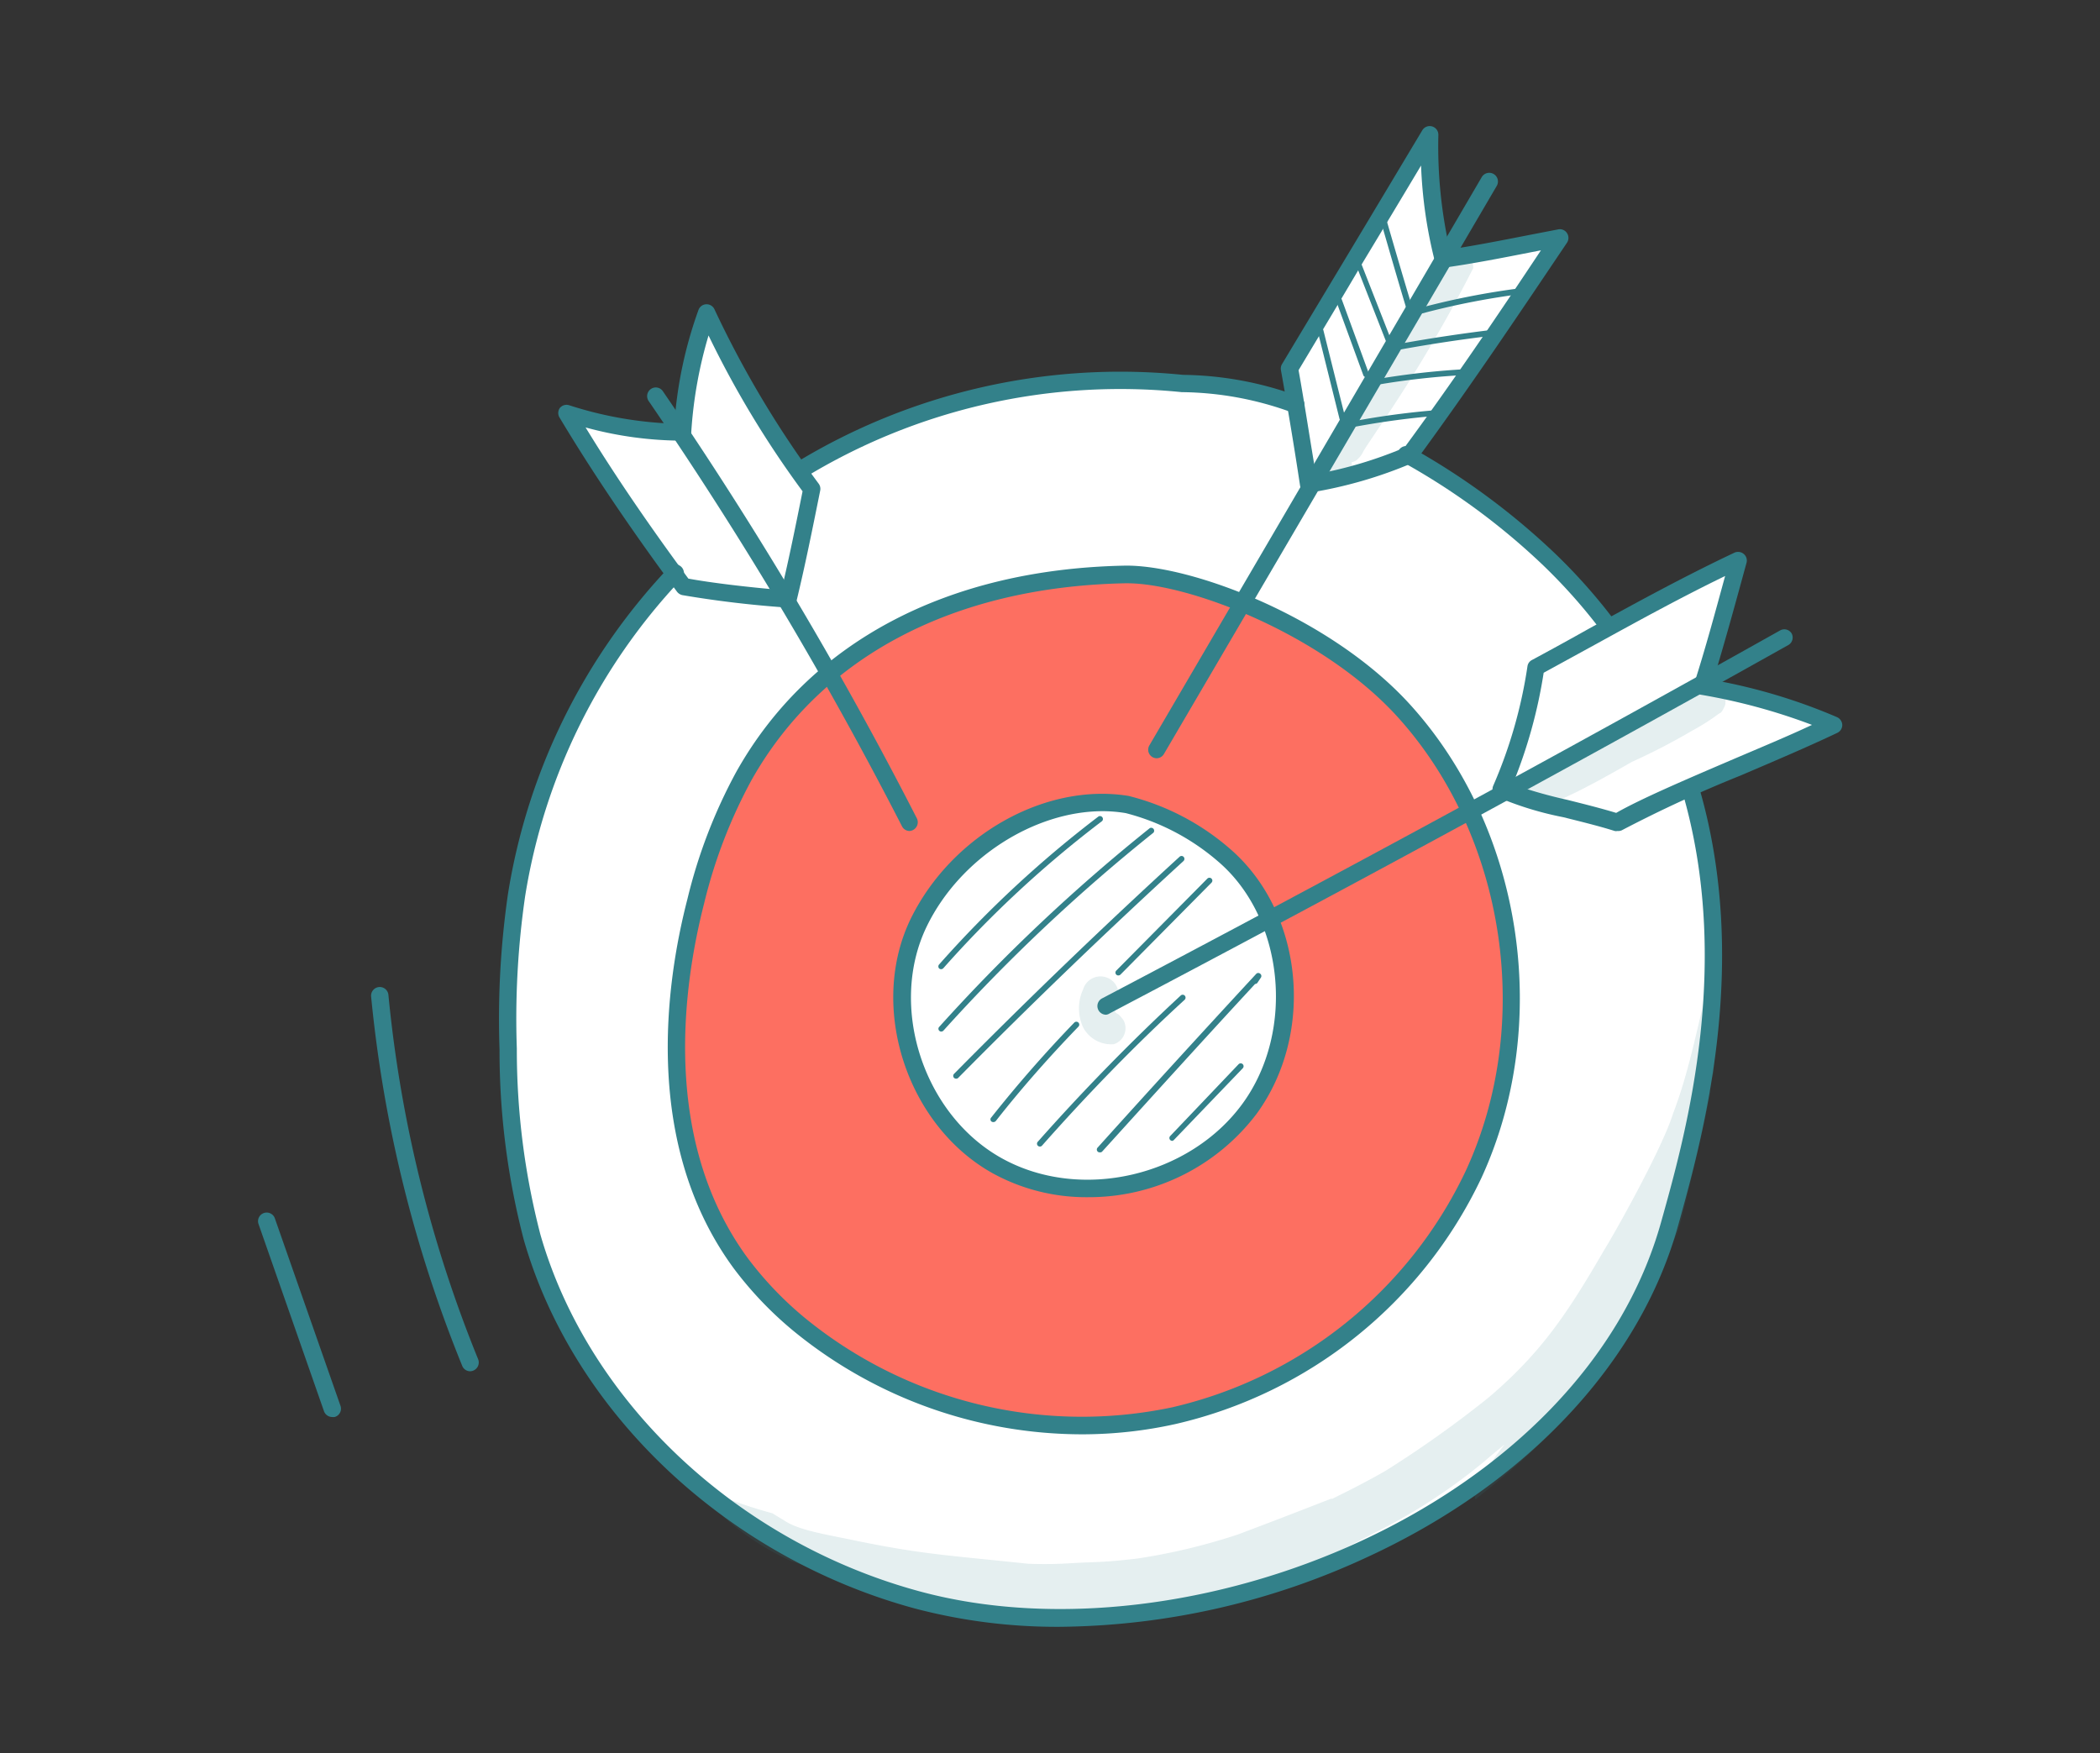 <svg id="Layer_1" data-name="Layer 1" xmlns="http://www.w3.org/2000/svg" viewBox="0 0 184.47 154"><rect x="0" y="0" width="184.47" height="154" fill="#333333" stroke="none"/><defs><style>.cls-1{fill:#fff;}.cls-2{fill:#33818a;}.cls-3{opacity:0.13;}.cls-4{fill:#fd6f61;}.cls-5{fill:none;}</style></defs><path class="cls-1" d="M58.89,50.41a63.42,63.42,0,0,0-15,37.44,57.34,57.34,0,0,0,12.51,38.71q5.32,3.94,10.79,7.71a52.52,52.52,0,0,0,8.21,4.9,39.19,39.19,0,0,0,13.7,3A63.52,63.52,0,0,0,135,126c13.63-15,18.72-37.29,13-56.52a89.17,89.17,0,0,1,12.55-5.52,6.45,6.45,0,0,0-2.8-1.4c-2.77-.83-5.54-1.64-8.47-2.36q1.58-4.95,3.13-9.9c-.41-.38-1.07-.19-1.59,0-3.41,1.36-6.74,2.9-10,4.52a74,74,0,0,0-17.46-14.63q6.47-9.43,12.94-18.86L127.74,23a1,1,0,0,1-.71,0,1,1,0,0,1-.39-.63,36.41,36.41,0,0,1-1.48-10.1A19.76,19.76,0,0,0,122.49,16L113.7,30.79a5.44,5.44,0,0,0-.53,1.05,6.14,6.14,0,0,0,.31,3.66,53,53,0,0,0-43.23,6.08q-4.32-6.7-8.34-13.6a1.84,1.84,0,0,0-.56,1,53.12,53.12,0,0,0-1.94,9.29,64.35,64.35,0,0,0-9.73-2,20.76,20.76,0,0,0,2.21,3.81C54.27,43.62,56.65,47.13,58.89,50.41Z" transform="translate(0.24)"/><path class="cls-2" d="M117.68,37a.27.27,0,0,1-.25-.19l-1.91-7.68a.25.25,0,0,1,.19-.3.24.24,0,0,1,.3.18l1.92,7.68a.25.25,0,0,1-.19.3Z" transform="translate(0.24)"/><path class="cls-2" d="M119.76,33.14a.27.27,0,0,1-.24-.17l-2.37-6.48a.26.26,0,0,1,.16-.33.25.25,0,0,1,.32.16L120,32.8a.25.25,0,0,1-.15.32Z" transform="translate(0.24)"/><path class="cls-2" d="M121.83,30.35a.26.26,0,0,1-.24-.16l-2.7-6.89A.26.26,0,0,1,119,23a.25.25,0,0,1,.33.14l2.7,6.89a.26.26,0,0,1-.15.33Z" transform="translate(0.24)"/><path class="cls-2" d="M123.69,27.78a.26.26,0,0,1-.24-.18c-.87-2.87-1.61-5.45-2.33-7.94l0-.11a.26.26,0,0,1,.18-.32.25.25,0,0,1,.31.18l0,.11c.7,2.42,1.43,4.92,2.27,7.7a66.91,66.91,0,0,1,9.84-1.95.25.25,0,0,1,.28.22.26.26,0,0,1-.22.29,66.9,66.9,0,0,0-10,2Z" transform="translate(0.24)"/><path class="cls-2" d="M122.65,30.73a.26.26,0,0,1-.25-.21.25.25,0,0,1,.2-.3c2.71-.49,5.48-.91,8.21-1.24a.25.25,0,0,1,.28.23.25.25,0,0,1-.22.28c-2.72.32-5.48.74-8.18,1.23Z" transform="translate(0.24)"/><path class="cls-2" d="M120.71,33.82a.26.26,0,0,1-.25-.21.27.27,0,0,1,.21-.3,70,70,0,0,1,8-.89.23.23,0,0,1,.26.24.26.26,0,0,1-.24.27,66.69,66.69,0,0,0-8,.88Z" transform="translate(0.24)"/><path class="cls-2" d="M118.66,37.52a.26.26,0,0,1-.25-.21.25.25,0,0,1,.2-.3,71.29,71.29,0,0,1,7.55-1,.25.25,0,1,1,0,.5,72.1,72.1,0,0,0-7.49,1Z" transform="translate(0.24)"/><path class="cls-2" d="M82.43,85.14a.27.27,0,0,1-.17-.06.26.26,0,0,1,0-.36,97.59,97.59,0,0,1,14-13,.26.26,0,0,1,.31.41A96.59,96.59,0,0,0,82.62,85.06.27.27,0,0,1,82.43,85.14Z" transform="translate(0.24)"/><path class="cls-2" d="M82.44,90.62a.23.23,0,0,1-.17-.07.24.24,0,0,1,0-.35,156.47,156.47,0,0,1,18.49-17.45.26.26,0,0,1,.32.4A156.29,156.29,0,0,0,82.63,90.54.27.27,0,0,1,82.44,90.62Z" transform="translate(0.24)"/><path class="cls-2" d="M83.75,94.76a.26.26,0,0,1-.18-.07.25.25,0,0,1,0-.36c6.41-6.49,13.08-12.91,19.8-19.06a.25.25,0,0,1,.36,0,.26.26,0,0,1,0,.36C97,81.79,90.34,88.2,83.93,94.69A.24.24,0,0,1,83.75,94.76Z" transform="translate(0.24)"/><path class="cls-2" d="M87,98.57a.25.25,0,0,1-.16-.06.24.24,0,0,1,0-.35c2.29-2.89,4.74-5.69,7.29-8.33a.25.25,0,1,1,.36.36c-2.54,2.63-5,5.41-7.25,8.28A.28.28,0,0,1,87,98.57Z" transform="translate(0.24)"/><path class="cls-2" d="M98,85.69a.24.24,0,0,1-.18-.07.25.25,0,0,1,0-.36l8-8.08a.26.26,0,0,1,.36,0,.25.25,0,0,1,0,.36l-8,8.08A.26.26,0,0,1,98,85.69Z" transform="translate(0.24)"/><path class="cls-2" d="M91.09,100.72a.24.24,0,0,1-.16-.07.25.25,0,0,1,0-.36c3.95-4.46,8.17-8.78,12.54-12.83a.25.25,0,0,1,.36,0,.26.26,0,0,1,0,.36c-4.37,4-8.57,8.34-12.51,12.79A.25.25,0,0,1,91.09,100.72Z" transform="translate(0.24)"/><path class="cls-2" d="M96.35,101.23a.23.23,0,0,1-.17-.07.25.25,0,0,1,0-.35c4.58-5.09,9.27-10.22,13.94-15.27a.25.25,0,0,1,.34,0,.25.25,0,0,1,.06.34l-.3.45a.26.26,0,0,1-.21.11c-4.51,4.87-9,9.83-13.45,14.74A.27.27,0,0,1,96.35,101.23Z" transform="translate(0.24)"/><path class="cls-2" d="M102.74,100.22a.26.26,0,0,1-.18-.07.25.25,0,0,1,0-.36l6-6.3a.25.25,0,0,1,.37.35l-6.06,6.31A.24.24,0,0,1,102.74,100.22Z" transform="translate(0.24)"/><g class="cls-3"><path class="cls-2" d="M150.3,94.22c0-1.22.07-2.44.07-3.66,0-1.94-.08-3.89-.13-5.83-.06.22-.1.43-.14.62-1.12,4.16-1.83,8.45-3.38,12.49-.87,2.83-4.71,9.8-6.06,12-3.2,5.52-5.51,9-10.15,12.94a96.23,96.23,0,0,1-9.06,6.44c-1.52.87-3.08,1.67-4.65,2.44l-.12,0c-3.73,1.45-4.73,1.84-8.18,3.14a53.42,53.42,0,0,1-9.43,2.2l.72-.1c-3.21.37-3.5.29-5.73.41a37.53,37.53,0,0,1-4,.06c-6.87-.73-9.19-.81-15-2-2.47-.53-5.15-.91-6.44-1.82-.34-.2-.68-.4-1-.61a41.36,41.36,0,0,1-4.37-1.44,1.35,1.35,0,0,0,.12,1.8,23.61,23.61,0,0,0,5.89,3.84c3.32,1.12,6.75,1.95,10.16,2.74s9,2,10.52,2.21a34.17,34.17,0,0,0,6.26.54c8.68-.28,16.78-4,24.35-8a50,50,0,0,0,9.61-6.26c.58-.51,1.19-1,1.78-1.49-.55.7-1.1,1.44-1.63,2.27-.27.42-.53.84-.79,1.27,0,0,0,0,0,0l0,0v0a1.44,1.44,0,0,0-.23.81,1.31,1.31,0,0,0,.08.48c.74-.59,1.48-1.19,2.21-1.8a51.15,51.15,0,0,0,9.27-9.89A78.93,78.93,0,0,0,147.21,108c.2-.75.4-1.51.59-2.27.6-2.46,1.18-4.92,1.72-7.4.17-.79.34-1.6.5-2.4a.6.6,0,0,1-.09-.67C150.07,94.89,150.19,94.56,150.3,94.22Z" transform="translate(0.24)"/></g><g class="cls-3"><path class="cls-2" d="M150.06,60.31c-.65,0-1.16.52-1.77.71-1.63.87-3.29,1.67-4.92,2.53A39.09,39.09,0,0,1,137,67.09a14.92,14.92,0,0,1-2.17.85c-.39.16-.85.14-1.18.41a1,1,0,0,0,.87,1.73l.4-.08a1.12,1.12,0,0,0,1.56.4c2.28-1,4.46-2.23,6.63-3.47a56.35,56.35,0,0,0,5.29-2.74,19.51,19.51,0,0,0,2.21-1.39c.27-.25.32,0,.68-.84A1.32,1.32,0,0,0,150.06,60.31Z" transform="translate(0.24)"/></g><g class="cls-3"><path class="cls-2" d="M98.43,89.59c-.58-.74-.4-.37-.72-.69l0-.1a.75.75,0,0,1,0-.15.52.52,0,0,1,0-.11A3.26,3.26,0,0,0,98,87.11a1.59,1.59,0,0,0-3.09-.21,4,4,0,0,0,0,3.36,2.79,2.79,0,0,0,2.68,1.47A1.47,1.47,0,0,0,98.43,89.59Z" transform="translate(0.24)"/></g><g class="cls-3"><path class="cls-2" d="M104,66.48a1.61,1.61,0,0,0-1.09-1.09l-.09,0-.37-.14,0,0a1.59,1.59,0,0,1-.13-.13c0-.07-.13-.22-.21-.39A3,3,0,0,0,101,62.94a1.78,1.78,0,0,0-2.43,2.43,5,5,0,0,0,2.13,2.75C102,68.92,104.39,68.47,104,66.48Z" transform="translate(0.24)"/></g><g class="cls-3"><path class="cls-2" d="M83,70.27A1.74,1.74,0,0,0,79.65,70,8.26,8.26,0,0,1,79,71.51c-.1.1-.19.2-.29.29s-1,.69-1.07,1a1.88,1.88,0,0,0,2.95,2.28,6.86,6.86,0,0,0,2.09-3.12C82.82,71.39,83.18,70.84,83,70.27Z" transform="translate(0.24)"/></g><g class="cls-3"><path class="cls-2" d="M126.91,22.84q-3.75,5.85-7.32,11.82c-.76,1.25-1.58,2.47-2.34,3.72a1.77,1.77,0,0,0-.35,1.28,1.22,1.22,0,0,0-.73.43h0a1.19,1.19,0,0,0-.37.77v0a1.34,1.34,0,0,0,.85,1.36l.07,0h0a1.36,1.36,0,0,0,1.39-.32,1.39,1.39,0,0,0,.37-1.29,1.2,1.2,0,0,0,.36-.13,2,2,0,0,0,.68-.83c.37-.62.8-1.21,1.19-1.82a128.38,128.38,0,0,0,8.46-14.27A1.23,1.23,0,0,0,126.91,22.84Z" transform="translate(0.24)"/></g><path class="cls-2" d="M141.09,55.8a.77.77,0,0,1-.61-.31,48.75,48.75,0,0,0-5.27-5.93,60.15,60.15,0,0,0-12.29-9,.78.78,0,0,1-.29-1,.77.77,0,0,1,1-.3,62.51,62.51,0,0,1,12.59,9.23,49.46,49.46,0,0,1,5.44,6.12.76.76,0,0,1-.16,1.06A.69.69,0,0,1,141.09,55.8Z" transform="translate(0.24)"/><path class="cls-2" d="M92.89,142.91a48.94,48.94,0,0,1-12.77-1.61c-16.51-4.48-30-17.2-34.35-32.39a65.8,65.8,0,0,1-2.13-16.73,76.84,76.84,0,0,1,.74-13.64A54.15,54.15,0,0,1,58.44,49.93a.76.76,0,1,1,1.12,1,52.61,52.61,0,0,0-13.67,27.8,74.81,74.81,0,0,0-.73,13.38,64.5,64.5,0,0,0,2.07,16.34c4.21,14.69,17.28,27,33.29,31.34,23.57,6.4,58.29-7.38,65.2-32.59l.16-.57c2-7.18,6.08-22.12,1.63-37.18a.77.77,0,0,1,.51-.95.78.78,0,0,1,.95.52c4.58,15.47.39,30.7-1.62,38l-.16.57c-3.3,12-13.2,22.64-27.16,29.12A65.32,65.32,0,0,1,92.89,142.91Z" transform="translate(0.24)"/><path class="cls-2" d="M70,42.1a.76.76,0,0,1-.4-1.41,54.8,54.8,0,0,1,34.08-7.76,30.21,30.21,0,0,1,10.06,1.85.77.77,0,1,1-.49,1.45,28.83,28.83,0,0,0-9.56-1.78h-.11A53.28,53.28,0,0,0,70.37,42,.76.76,0,0,1,70,42.1Z" transform="translate(0.24)"/><path class="cls-2" d="M114.72,43.29a.8.8,0,0,1-.45-.14.75.75,0,0,1-.31-.5c-.51-3.38-1.08-6.79-1.68-10.14a.76.76,0,0,1,.1-.53q3-5,5.88-9.79,3.27-5.45,6.43-10.73a.76.76,0,0,1,1.42.4,41,41,0,0,0,1,10.05c2.31-.35,4.64-.81,6.89-1.25l2.64-.51a.74.74,0,0,1,.77.33.76.76,0,0,1,0,.84c-4.17,6.2-8.48,12.62-13.22,19.09a.81.81,0,0,1-.33.25,38.51,38.51,0,0,1-9.07,2.62Zm-.89-10.77c.54,3,1,6.09,1.52,9.13a36.84,36.84,0,0,0,7.77-2.32c4.3-5.85,8.24-11.68,12-17.34l-.82.16c-2.5.49-5.08,1-7.65,1.36a.75.75,0,0,1-.85-.56,40.08,40.08,0,0,1-1.21-8.41q-2.49,4.17-5.07,8.44C117.68,26.11,115.77,29.28,113.83,32.52Z" transform="translate(0.24)"/><path class="cls-2" d="M141.83,73a.59.59,0,0,1-.23,0c-1.39-.44-3-.83-4.51-1.21A28.73,28.73,0,0,1,131.26,70a.77.77,0,0,1-.32-1,41.52,41.52,0,0,0,3-10.49.73.73,0,0,1,.39-.53q2.51-1.35,5-2.75c4.11-2.26,8.36-4.59,12.79-6.68a.77.77,0,0,1,.81.11.75.75,0,0,1,.25.78c-.93,3.4-1.88,6.89-2.92,10.3A49.76,49.76,0,0,1,161.13,63a.78.78,0,0,1,.46.69.76.76,0,0,1-.44.69c-2.5,1.19-5.55,2.49-8.5,3.75a114,114,0,0,0-10.43,4.81A.79.79,0,0,1,141.83,73Zm-9.2-4.1a42.61,42.61,0,0,0,4.83,1.37c1.44.36,2.92.73,4.27,1.14,2.17-1.24,6.14-2.94,10.32-4.73,2.34-1,4.75-2,6.88-3a52.17,52.17,0,0,0-9.76-2.65.77.77,0,0,1-.51-.35.8.8,0,0,1-.08-.62c1-3.12,1.86-6.32,2.72-9.46-3.86,1.87-7.59,3.92-11.21,5.91l-4.73,2.59A43.31,43.31,0,0,1,132.63,68.92Z" transform="translate(0.24)"/><path class="cls-4" d="M123.14,62.13C116.2,54.4,103.94,50,98.54,50.06c-14,.28-26.62,5.52-33.46,17.68a44.78,44.78,0,0,0-4.23,11c-2.75,10.7-2.58,22.9,4,31.79A31.15,31.15,0,0,0,70,116a38.22,38.22,0,0,0,59.15-13.21C135.24,89.62,132.83,72.93,123.14,62.13ZM109.52,97c-4.86,6.7-14.9,9.07-22.14,5.06s-10.53-14-6.9-21.42c3.23-6.63,11-11.52,18.27-10.33a20.9,20.9,0,0,1,8.45,4.4C113.46,80,114.34,90.32,109.52,97Z" transform="translate(0.24)"/><path class="cls-2" d="M69,53.38h0a92.7,92.7,0,0,1-9.3-1.1.82.82,0,0,1-.47-.3c-4.08-5.52-7.45-10.51-10.3-15.27a.77.77,0,0,1,0-.86.76.76,0,0,1,.83-.25A33.57,33.57,0,0,0,59,37.22a37,37,0,0,1,2.12-10,.75.75,0,0,1,.67-.49.76.76,0,0,1,.72.42,89,89,0,0,0,9.15,15.32.76.76,0,0,1,.15.62c-.65,3.23-1.32,6.57-2.08,9.7A.76.76,0,0,1,69,53.38Zm-8.77-2.55c2.07.38,5.3.76,8.18,1,.67-2.8,1.27-5.78,1.85-8.67A86.27,86.27,0,0,1,62,29.47,38.12,38.12,0,0,0,60.48,38a.76.76,0,0,1-.76.71,32.41,32.41,0,0,1-8.52-1.16C53.76,41.74,56.73,46.09,60.23,50.83ZM59.72,38Z" transform="translate(0.24)"/><path class="cls-2" d="M94.89,126a40.07,40.07,0,0,1-25.33-9,32,32,0,0,1-5.34-5.57c-8-10.88-6-25-4.08-32.43a45.84,45.84,0,0,1,4.3-11.2C70.82,56.43,82.93,50,98.55,49.69h0c5.8-.1,18.18,4.52,25.19,12.33,9.84,10.95,12.36,28,6.14,41.48a39.55,39.55,0,0,1-26.83,21.59A37.84,37.84,0,0,1,94.89,126Zm3.69-74.76c-15.06.31-26.71,6.45-32.81,17.3a44.5,44.5,0,0,0-4.16,10.83c-1.84,7.19-3.79,20.78,3.84,31.16a30.67,30.67,0,0,0,5.08,5.3,38.43,38.43,0,0,0,32.19,7.8,38,38,0,0,0,25.78-20.74c6-12.93,3.55-29.31-5.89-39.82-6.55-7.3-18.38-11.83-23.83-11.83Zm0-.76Z" transform="translate(0.24)"/><path class="cls-2" d="M95.32,105.17A17.08,17.08,0,0,1,87,103.09c-7.61-4.21-11-14.69-7.22-22.42C83.39,73.35,91.6,68.73,98.9,69.92a21.52,21.52,0,0,1,8.83,4.58c6.48,5.51,7.6,16.19,2.44,23.31A18.47,18.47,0,0,1,95.32,105.17Zm1.3-33.91c-6,0-12.52,4.12-15.43,10.08-3.43,7-.35,16.58,6.59,20.42s16.51,1.56,21.15-4.84,3.61-16.33-2.19-21.26a20,20,0,0,0-8.09-4.23h0A12.45,12.45,0,0,0,96.62,71.26Z" transform="translate(0.24)"/><path class="cls-2" d="M101.39,66.61a.75.75,0,0,1-.66-1.14l29.19-49.91a.76.76,0,0,1,1.32.77L102,66.24A.75.75,0,0,1,101.39,66.61Z" transform="translate(0.24)"/><path class="cls-2" d="M96.93,89.14a.76.76,0,0,1-.35-1.44c19.91-10.47,40-21.35,59.57-32.33a.75.75,0,0,1,1,.29.76.76,0,0,1-.29,1c-19.63,11-39.68,21.87-59.6,32.35A.77.77,0,0,1,96.93,89.14Z" transform="translate(0.24)"/><path class="cls-2" d="M79.63,73A.76.76,0,0,1,79,72.6,343,343,0,0,0,56.74,35.23a.76.76,0,0,1,.2-1.06.75.75,0,0,1,1.05.2A343.62,343.62,0,0,1,80.31,71.91.77.77,0,0,1,79.63,73Z" transform="translate(0.24)"/><path class="cls-2" d="M41.06,120.46a.75.75,0,0,1-.7-.48,115.6,115.6,0,0,1-8-32.44.76.76,0,0,1,1.52-.14,113.75,113.75,0,0,0,7.88,32,.77.77,0,0,1-.42,1A.75.75,0,0,1,41.06,120.46Z" transform="translate(0.24)"/><path class="cls-2" d="M28.94,124.48a.77.77,0,0,1-.72-.51L22.46,107.5a.76.76,0,0,1,1.43-.51l5.77,16.48a.76.76,0,0,1-.47,1A.73.73,0,0,1,28.94,124.48Z" transform="translate(0.24)"/><rect class="cls-5" width="184.47" height="154"/></svg>